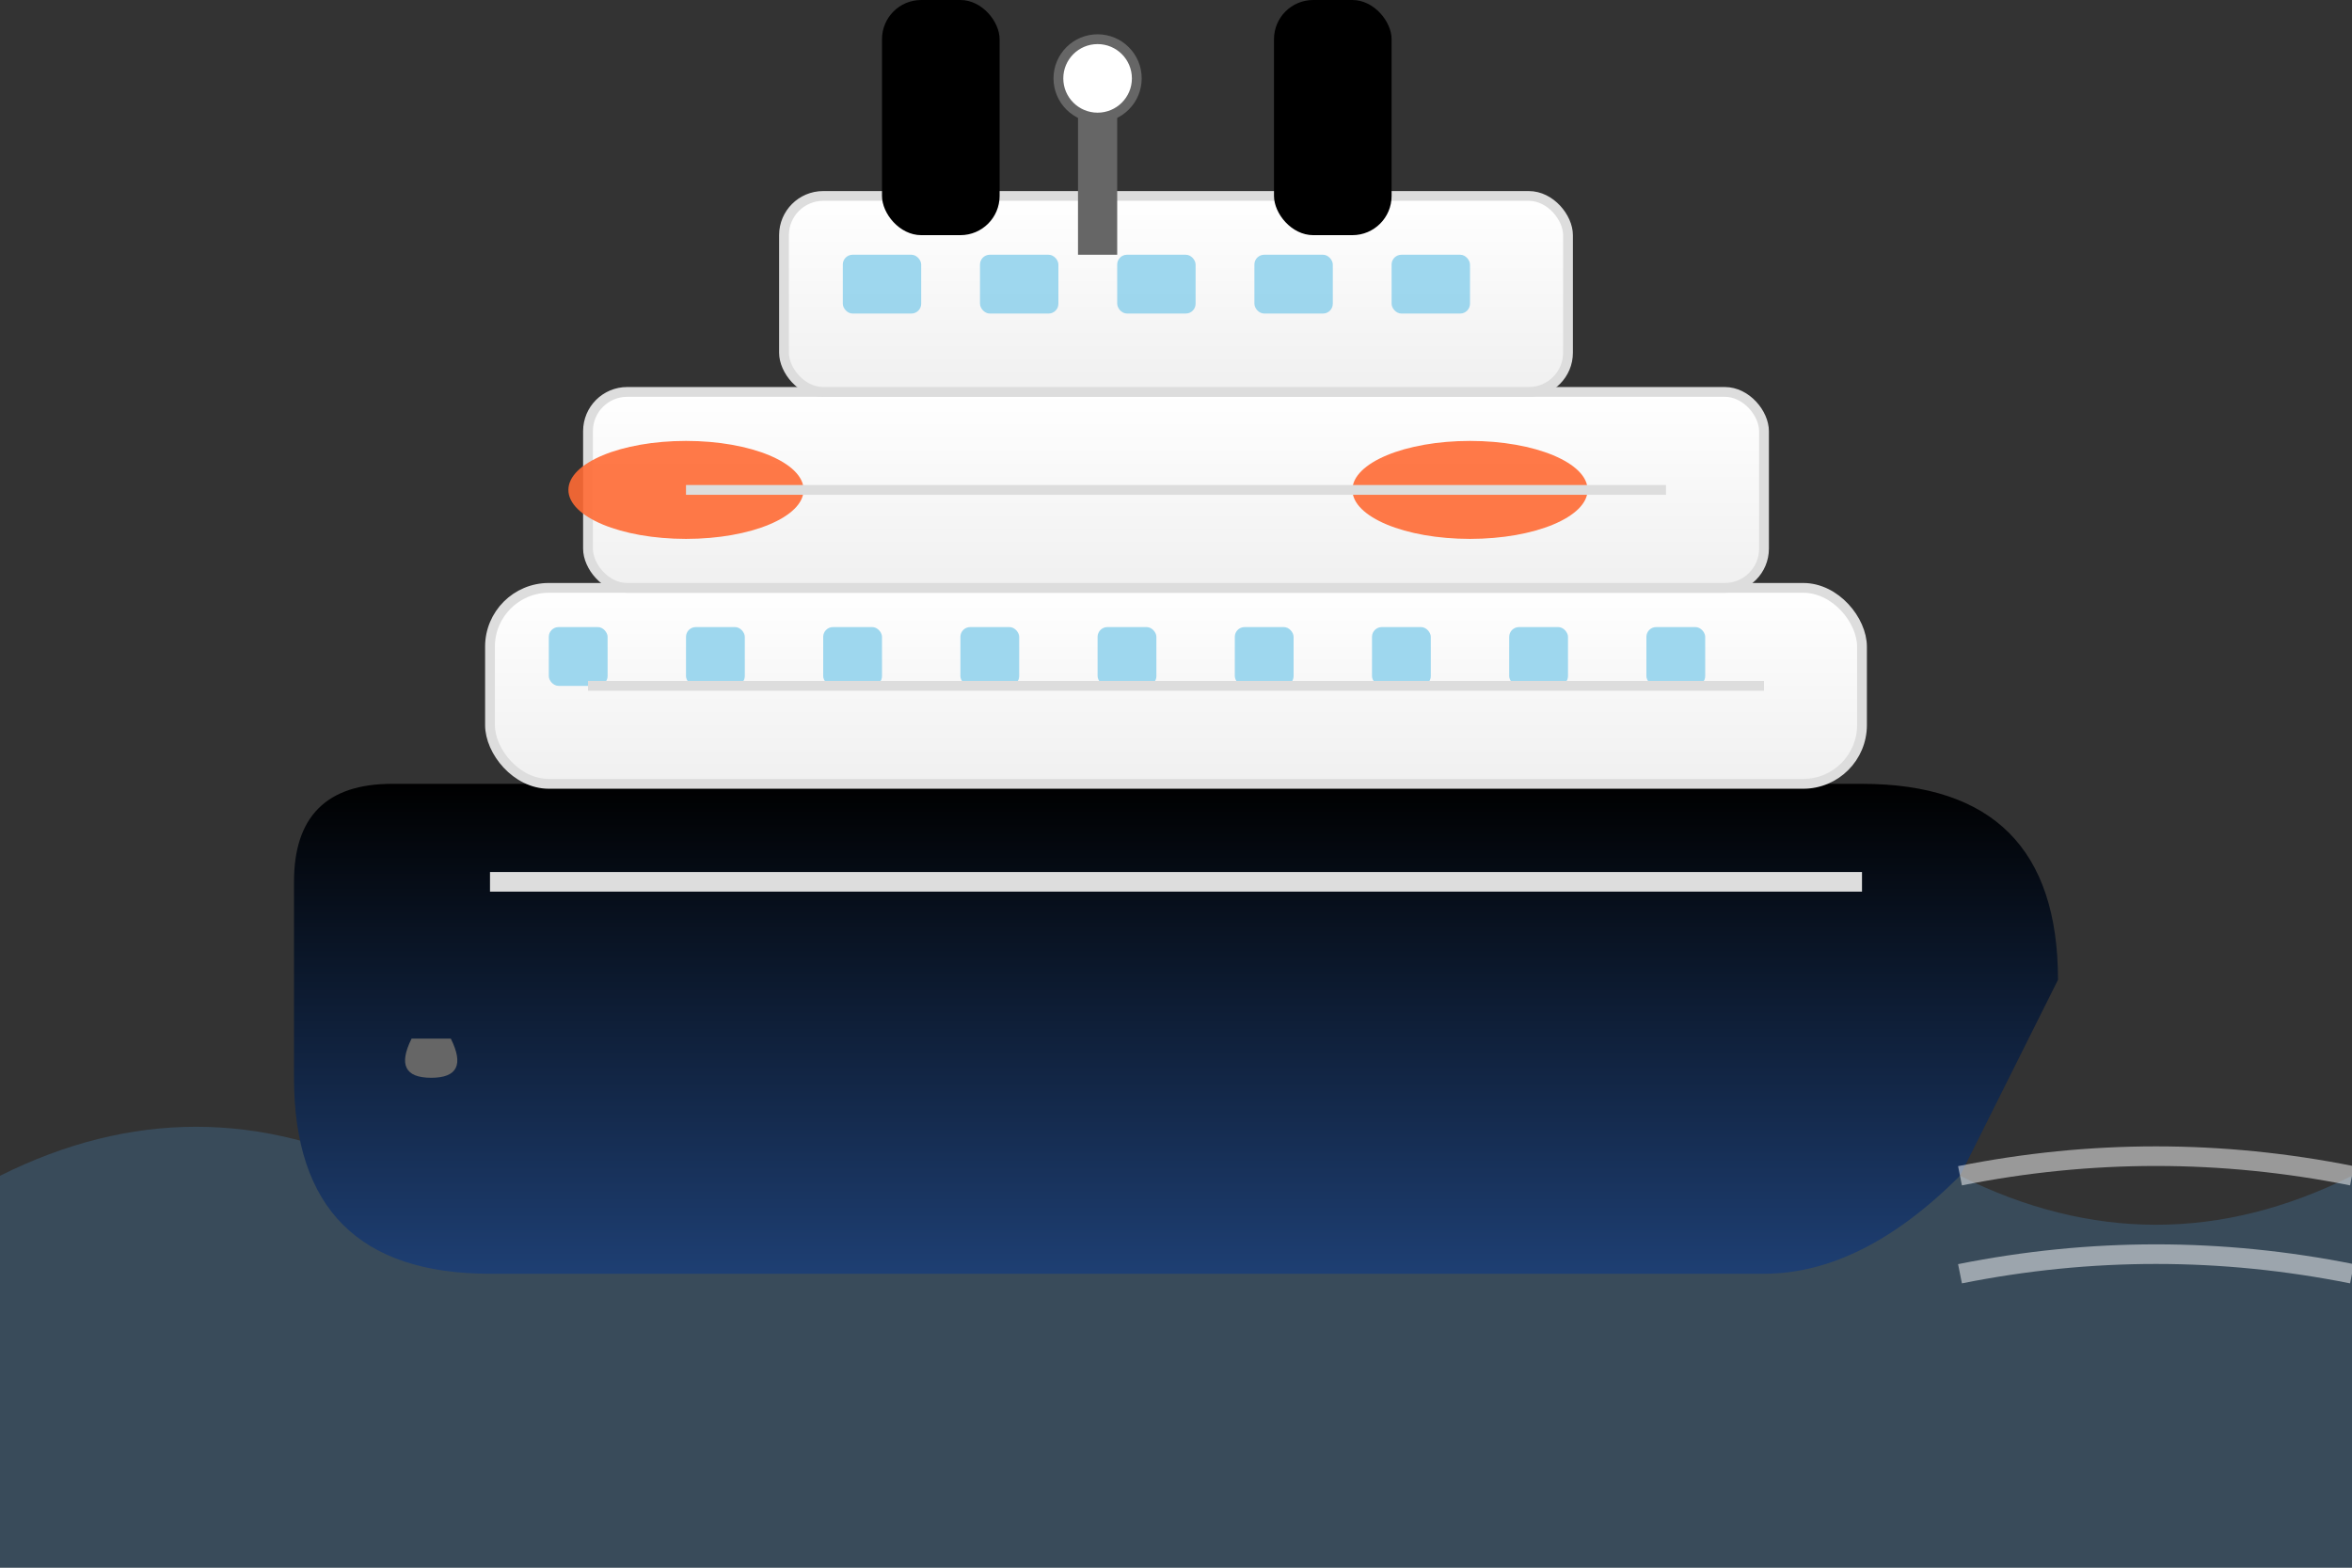 <svg width="120" height="80" viewBox="0 0 120 80" fill="none" xmlns="http://www.w3.org/2000/svg">
  <rect x="0" y="0" width="120" height="80" fill="#333333" stroke="none"/>
  <defs>
    <linearGradient id="shipGradient" x1="0%" y1="0%" x2="0%" y2="100%">
      <stop offset="0%" style="stop-color:#000;stop-opacity:1" />
      <stop offset="100%" style="stop-color:#1e3f73;stop-opacity:1" />
    </linearGradient>
    <linearGradient id="deckGradient" x1="0%" y1="0%" x2="0%" y2="100%">
      <stop offset="0%" style="stop-color:#ffffff;stop-opacity:1" />
      <stop offset="100%" style="stop-color:#f0f0f0;stop-opacity:1" />
    </linearGradient>
  </defs>
  
  <!-- Sea waves background -->
  <path d="M0 60 Q10 55 20 60 T40 60 T60 60 T80 60 T100 60 T120 60 L120 80 L0 80 Z" 
        fill="#4682B4" opacity="0.3"/>
  
  <!-- Ship hull -->
  <path d="M15 45 Q15 40 20 40 L95 40 Q105 40 105 50 L100 60 Q95 65 90 65 L25 65 Q15 65 15 55 Z" 
        fill="url(#shipGradient)"/>
  
  <!-- Main deck -->
  <rect x="25" y="30" width="70" height="10" rx="3" fill="url(#deckGradient)" stroke="#ddd" stroke-width="0.5"/>
  
  <!-- Upper deck -->
  <rect x="30" y="20" width="60" height="10" rx="2" fill="url(#deckGradient)" stroke="#ddd" stroke-width="0.5"/>
  
  <!-- Bridge -->
  <rect x="40" y="10" width="40" height="10" rx="2" fill="url(#deckGradient)" stroke="#ddd" stroke-width="0.5"/>
  
  <!-- Chimneys -->
  <rect x="45" y="0" width="6" height="12" rx="2" fill="#000"/>
  <rect x="65" y="0" width="6" height="12" rx="2" fill="#000"/>
  
  <!-- Smoke from chimneys -->
  <g fill="#d3d3d3" opacity="0.6">
    <circle cx="46" cy="-3" r="2"/>
    <circle cx="49" cy="-6" r="1.5"/>
    <circle cx="51" cy="-9" r="1"/>
    <circle cx="66" cy="-3" r="2"/>
    <circle cx="69" cy="-6" r="1.5"/>
    <circle cx="71" cy="-9" r="1"/>
  </g>
  
  <!-- Windows on main deck -->
  <g fill="#87CEEB" opacity="0.8">
    <rect x="28" y="32" width="3" height="3" rx="0.5"/>
    <rect x="35" y="32" width="3" height="3" rx="0.5"/>
    <rect x="42" y="32" width="3" height="3" rx="0.5"/>
    <rect x="49" y="32" width="3" height="3" rx="0.5"/>
    <rect x="56" y="32" width="3" height="3" rx="0.5"/>
    <rect x="63" y="32" width="3" height="3" rx="0.5"/>
    <rect x="70" y="32" width="3" height="3" rx="0.5"/>
    <rect x="77" y="32" width="3" height="3" rx="0.5"/>
    <rect x="84" y="32" width="3" height="3" rx="0.5"/>
  </g>
  
  <!-- Bridge windows -->
  <g fill="#87CEEB" opacity="0.8">
    <rect x="43" y="13" width="4" height="3" rx="0.5"/>
    <rect x="50" y="13" width="4" height="3" rx="0.5"/>
    <rect x="57" y="13" width="4" height="3" rx="0.5"/>
    <rect x="64" y="13" width="4" height="3" rx="0.5"/>
    <rect x="71" y="13" width="4" height="3" rx="0.5"/>
  </g>
  
  <!-- Lifeboats -->
  <ellipse cx="35" cy="25" rx="6" ry="2.5" fill="#ff6b35" opacity="0.9"/>
  <ellipse cx="75" cy="25" rx="6" ry="2.5" fill="#ff6b35" opacity="0.9"/>
  
  <!-- Radar/Communication equipment -->
  <rect x="55" y="5" width="2" height="8" fill="#666"/>
  <circle cx="56" cy="4" r="2" fill="#fff" stroke="#666" stroke-width="0.5"/>
  
  <!-- Anchor -->
  <g fill="#666" transform="translate(20, 45)">
    <path d="M2 0 L2 8 M0 6 L4 6 M1 8 Q0 10 2 10 Q4 10 3 8"/>
  </g>
  
  <!-- Ship details and railings -->
  <line x1="25" y1="45" x2="95" y2="45" stroke="#ddd" stroke-width="1"/>
  <line x1="30" y1="35" x2="90" y2="35" stroke="#ddd" stroke-width="0.5"/>
  <line x1="35" y1="25" x2="85" y2="25" stroke="#ddd" stroke-width="0.5"/>
  
  <!-- Propulsion wake -->
  <g stroke="#ffffff" stroke-width="1" fill="none" opacity="0.5">
    <path d="M100 60 Q110 58 120 60"/>
    <path d="M100 65 Q110 63 120 65"/>
  </g>
</svg>

